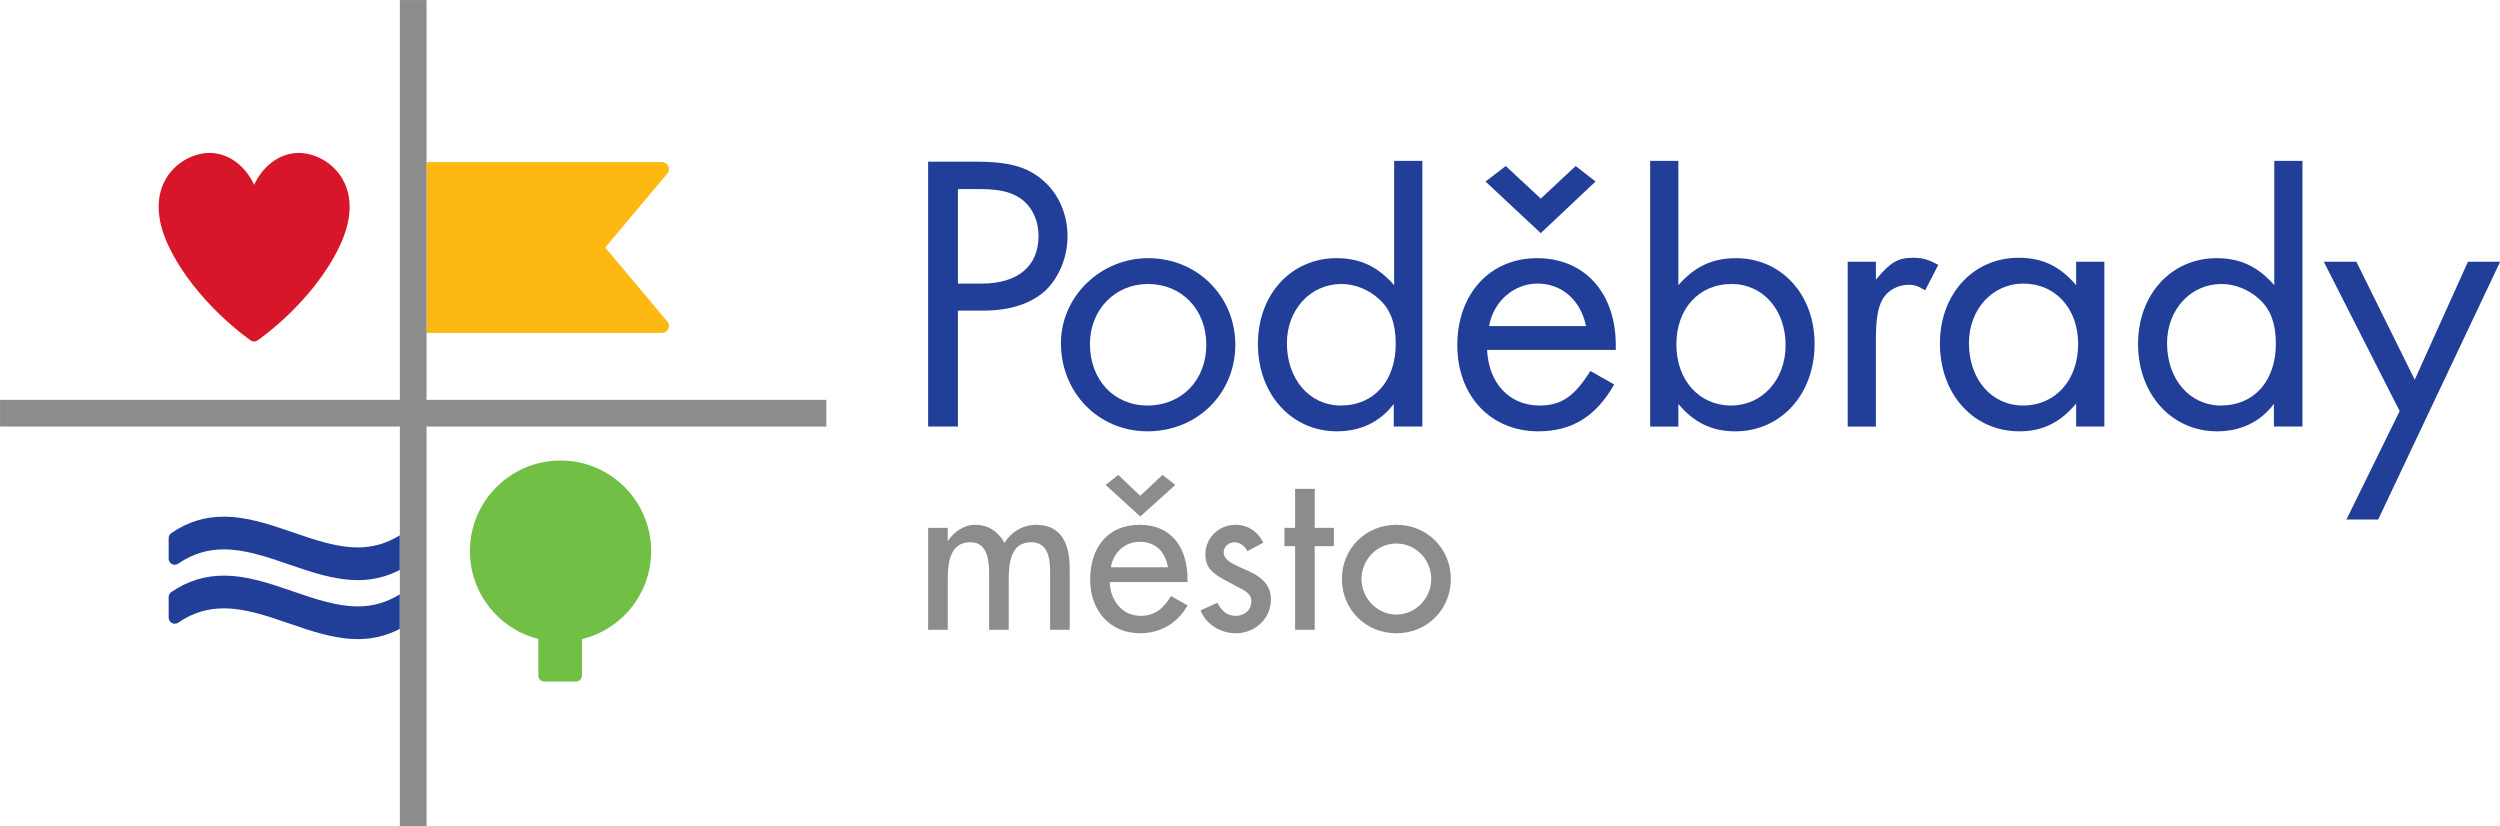 <?xml version="1.0" encoding="UTF-8" standalone="no"?>
<!DOCTYPE svg PUBLIC "-//W3C//DTD SVG 1.1//EN" "http://www.w3.org/Graphics/SVG/1.1/DTD/svg11.dtd">
<svg width="100%" height="100%" viewBox="0 0 1274 421" version="1.1" xmlns="http://www.w3.org/2000/svg" xmlns:xlink="http://www.w3.org/1999/xlink" xml:space="preserve" xmlns:serif="http://www.serif.com/" style="fill-rule:evenodd;clip-rule:evenodd;stroke-linejoin:round;stroke-miterlimit:2;">
    <g id="Vrstva-1" serif:id="Vrstva 1" transform="matrix(1.78,0,0,1.78,-112.237,-105.569)">
        <g transform="matrix(1,0,0,1,361.631,176.087)">
            <path d="M0,-65.154C-4.434,-69.018 -9.778,-70.498 -19.108,-70.498L-32.86,-70.498L-32.86,5.344L-24.334,5.344L-24.334,-27.856L-16.94,-27.856C-9.324,-27.856 -3.296,-29.904 0.794,-33.654C4.662,-37.41 7.05,-43.21 7.05,-49.114C7.05,-55.486 4.438,-61.404 0,-65.154M-17.512,-35.59L-24.334,-35.59L-24.334,-62.65L-18.082,-62.65C-11.942,-62.65 -8.304,-61.632 -5.46,-59.24C-2.838,-56.97 -1.252,-53.33 -1.252,-49.236C-1.252,-40.592 -7.166,-35.59 -17.512,-35.59" style="fill:rgb(33,63,153);fill-rule:nonzero;"/>
        </g>
        <g transform="matrix(1,0,0,1,391.812,182.794)">
            <path d="M0,-49.576C-13.754,-49.576 -25.018,-38.54 -25.018,-25.242C-25.018,-11.022 -14.218,0 -0.226,0C13.988,0 24.906,-10.8 24.906,-24.788C24.906,-38.66 13.988,-49.576 0,-49.576M-0.226,-7.39C-9.89,-7.39 -16.716,-14.78 -16.716,-25.012C-16.716,-34.792 -9.55,-42.182 -0.114,-42.182C9.55,-42.182 16.6,-34.902 16.6,-24.788C16.6,-14.67 9.55,-7.39 -0.226,-7.39" style="fill:rgb(33,63,153);fill-rule:nonzero;"/>
        </g>
        <g transform="matrix(1,0,0,1,462.186,147.208)">
            <path d="M0,-6.256C-4.662,-11.598 -9.777,-13.99 -16.479,-13.99C-29.443,-13.99 -39,-3.644 -39,10.574C-39,25.018 -29.336,35.586 -16.374,35.586C-9.55,35.586 -3.974,32.858 -0.107,27.742L-0.107,34.223L8.074,34.223L8.074,-41.842L0,-41.842L0,-6.256ZM-15.233,28.196C-24.214,28.196 -30.7,20.69 -30.7,10.344C-30.7,0.794 -23.985,-6.596 -15.12,-6.596C-11.25,-6.596 -7.273,-5.004 -4.317,-2.272C-1.018,0.684 0.454,4.774 0.454,10.574C0.454,21.146 -5.798,28.196 -15.233,28.196" style="fill:rgb(33,63,153);fill-rule:nonzero;"/>
        </g>
        <g transform="matrix(1,0,0,1,519.845,121.625)">
            <path d="M0,-10.35L-5.684,-14.784L-15.687,-5.46L-25.7,-14.784L-31.5,-10.35L-15.687,4.434L0,-10.35Z" style="fill:rgb(33,63,153);fill-rule:nonzero;"/>
        </g>
        <g transform="matrix(1,0,0,1,503.125,182.793)">
            <path d="M0,-49.574C-13.528,-49.574 -22.856,-39.338 -22.856,-24.672C-22.856,-10.12 -13.302,0 0.346,0C9.894,0 16.828,-4.208 22.063,-13.416L15.238,-17.278C10.686,-10.002 6.939,-7.388 0.682,-7.388C-7.84,-7.388 -13.868,-13.642 -14.326,-23.306L22.518,-23.306L22.518,-24.672C22.518,-39.68 13.532,-49.574 0,-49.574M-13.756,-30.128C-12.502,-37.182 -6.706,-42.298 0.12,-42.298C7.056,-42.298 12.51,-37.522 13.988,-30.128L-13.756,-30.128Z" style="fill:rgb(33,63,153);fill-rule:nonzero;"/>
        </g>
        <g transform="matrix(1,0,0,1,535.484,106.731)">
            <path d="M0,74.702L8.074,74.702L8.074,68.22C12.506,73.564 17.736,76.068 24.334,76.068C37.412,76.068 47.076,65.494 47.076,51.052C47.076,36.834 37.524,26.488 24.562,26.488C17.852,26.488 12.736,28.878 8.074,34.222L8.074,-1.366L0,-1.366L0,74.702ZM23.308,33.882C32.288,33.882 38.774,41.272 38.774,51.392C38.774,61.284 32.068,68.674 23.196,68.674C13.982,68.674 7.504,61.394 7.504,51.162C7.504,40.93 13.982,33.882 23.308,33.882" style="fill:rgb(33,63,153);fill-rule:nonzero;"/>
        </g>
        <g transform="matrix(1,0,0,1,600.108,175.181)">
            <path d="M0,-35.82L0,-40.936L-8.074,-40.936L-8.074,6.254L0,6.254L0,-18.648C0,-24.336 0.572,-27.748 1.818,-30.02C3.182,-32.638 6.256,-34.344 9.32,-34.344C11.025,-34.344 12.052,-34 14.102,-32.748L17.852,-40.024C15.008,-41.62 13.302,-42.074 10.686,-42.074C6.256,-42.074 4.204,-40.822 0,-35.82" style="fill:rgb(33,63,153);fill-rule:nonzero;"/>
        </g>
        <g transform="matrix(1,0,0,1,657.44,174.946)">
            <path d="M0,-33.994C-4.662,-39.45 -9.66,-41.842 -16.486,-41.842C-29.45,-41.842 -39,-31.496 -39,-17.274C-39,-2.72 -29.336,7.848 -16.26,7.848C-9.66,7.848 -4.548,5.35 0,-0.11L0,6.485L8.074,6.485L8.074,-40.7L0,-40.7L0,-33.994ZM-15.234,0.458C-24.214,0.458 -30.696,-7.048 -30.696,-17.394C-30.696,-27.054 -23.994,-34.448 -15.12,-34.448C-5.914,-34.448 0.572,-27.286 0.572,-17.164C0.572,-6.818 -5.914,0.458 -15.234,0.458" style="fill:rgb(33,63,153);fill-rule:nonzero;"/>
        </g>
        <g transform="matrix(1,0,0,1,714.161,147.208)">
            <path d="M0,-6.256C-4.662,-11.598 -9.778,-13.99 -16.486,-13.99C-29.444,-13.99 -39,-3.644 -39,10.574C-39,25.018 -29.337,35.586 -16.374,35.586C-9.551,35.586 -3.975,32.858 -0.108,27.742L-0.108,34.223L8.073,34.223L8.073,-41.842L0,-41.842L0,-6.256ZM-15.234,28.196C-24.215,28.196 -30.696,20.69 -30.696,10.344C-30.696,0.794 -23.988,-6.596 -15.12,-6.596C-11.25,-6.596 -7.271,-5.004 -4.318,-2.272C-1.019,0.684 0.453,4.774 0.453,10.574C0.453,21.146 -5.799,28.196 -15.234,28.196" style="fill:rgb(33,63,153);fill-rule:nonzero;"/>
        </g>
        <g transform="matrix(1,0,0,1,769.609,208.039)">
            <path d="M0,-73.798L-15.234,-40.026L-31.95,-73.798L-41.271,-73.798L-19.553,-31.042L-34.784,0L-25.696,0L9.214,-73.798L0,-73.798Z" style="fill:rgb(33,63,153);fill-rule:nonzero;"/>
        </g>
        <g transform="matrix(1,0,0,1,334.384,235.054)">
            <path d="M0,-20.948L0.126,-20.948C1.746,-23.502 4.676,-25.502 7.86,-25.502C11.662,-25.502 14.404,-23.568 16.276,-20.326C18.084,-23.444 21.574,-25.502 25.252,-25.502C32.922,-25.502 34.92,-19.516 34.92,-12.904L34.92,4.554L29.308,4.554L29.308,-11.969C29.308,-15.712 28.808,-20.511 23.884,-20.511C17.896,-20.511 17.458,-14.276 17.458,-9.788L17.458,4.554L11.85,4.554L11.85,-10.91C11.85,-14.714 11.662,-20.511 6.484,-20.511C0.498,-20.511 0,-14.338 0,-9.788L0,4.554L-5.612,4.554L-5.612,-24.63L0,-24.63L0,-20.948Z" style="fill:rgb(138,140,142);fill-rule:nonzero;"/>
        </g>
        <g transform="matrix(1,0,0,1,380.773,209.928)">
            <path d="M0,16.022C0.062,21.012 3.43,25.688 8.788,25.688C13.092,25.688 15.402,23.506 17.52,20.014L22.26,22.697C19.518,27.749 14.404,30.678 8.73,30.678C-0.188,30.678 -5.612,23.945 -5.612,15.338C-5.612,6.363 -0.81,-0.377 8.604,-0.377C17.898,-0.377 22.26,6.487 22.26,15.151L22.26,16.022L0,16.022ZM2.432,-14.656L8.73,-8.669L15.09,-14.656L18.77,-11.786L8.73,-2.748L-1.186,-11.786L2.432,-14.656ZM16.648,11.783C15.962,7.422 13.092,4.487 8.604,4.487C4.24,4.487 0.998,7.606 0.314,11.783L16.648,11.783Z" style="fill:rgb(138,140,142);fill-rule:nonzero;"/>
        </g>
        <g transform="matrix(1,0,0,1,420.179,233.059)">
            <path d="M0,-15.962C-0.69,-17.396 -2.122,-18.518 -3.74,-18.518C-5.298,-18.518 -6.798,-17.274 -6.798,-15.652C-6.798,-13.092 -3.43,-11.97 0,-10.412C3.431,-8.854 6.732,-6.733 6.732,-2.118C6.732,3.432 2.118,7.546 -3.306,7.546C-7.546,7.546 -11.85,5.116 -13.406,1L-8.604,-1.186C-7.42,1 -5.988,2.558 -3.306,2.558C-0.936,2.558 1.12,0.936 1.12,-1.554C1.12,-3.116 0.372,-3.866 -0.936,-4.738L-6.422,-7.668C-9.664,-9.414 -12.034,-11.036 -12.034,-15.026C-12.034,-19.764 -8.17,-23.508 -3.43,-23.508C0.126,-23.508 2.992,-21.574 4.555,-18.394L0,-15.962Z" style="fill:rgb(138,140,142);fill-rule:nonzero;"/>
        </g>
        <g transform="matrix(1,0,0,1,439.445,199.264)">
            <path d="M0,40.344L-5.611,40.344L-5.611,16.401L-8.67,16.401L-8.67,11.16L-5.611,11.16L-5.611,0L0,0L0,11.16L5.49,11.16L5.49,16.401L0,16.401L0,40.344Z" style="fill:rgb(138,140,142);fill-rule:nonzero;"/>
        </g>
        <g transform="matrix(1,0,0,1,478.415,225.078)">
            <path d="M0,0C0,8.792 -6.862,15.528 -15.594,15.528C-24.32,15.528 -31.18,8.792 -31.18,0C-31.18,-8.788 -24.32,-15.528 -15.594,-15.528C-6.862,-15.528 0,-8.788 0,0M-25.568,0C-25.568,5.49 -21.14,10.166 -15.594,10.166C-10.04,10.166 -5.612,5.49 -5.612,0C-5.612,-5.548 -10.04,-10.166 -15.594,-10.166C-21.14,-10.166 -25.568,-5.548 -25.568,0" style="fill:rgb(138,140,142);fill-rule:nonzero;"/>
        </g>
        <g transform="matrix(1,0,0,1,223.531,254.428)">
            <path d="M0,-63.276C-14.32,-63.276 -25.936,-51.672 -25.942,-37.339C-25.936,-25.215 -17.614,-15.032 -6.368,-12.2L-6.368,-1.736C-6.368,-1.278 -6.184,-0.828 -5.862,-0.505C-5.536,-0.179 -5.09,0 -4.634,0L4.402,0C4.86,0 5.302,-0.179 5.624,-0.505C5.954,-0.828 6.138,-1.278 6.138,-1.736L6.138,-12.142C17.504,-14.898 25.934,-25.133 25.938,-37.339C25.934,-51.672 14.332,-63.276 0,-63.276" style="fill:rgb(113,191,68);fill-rule:nonzero;"/>
        </g>
        <g transform="matrix(1,0,0,1,165.538,216.593)">
            <path d="M0,-0.562L-0.028,-0.562C-6.008,-0.562 -12.242,-2.669 -18.628,-4.875C-25.038,-7.068 -31.596,-9.358 -38.4,-9.368L-38.474,-9.368C-43.43,-9.368 -48.502,-8.074 -53.44,-4.664C-53.918,-4.337 -54.198,-3.795 -54.198,-3.222L-54.198,2.658C-54.198,3.298 -53.836,3.904 -53.266,4.207C-53.014,4.336 -52.738,4.4 -52.466,4.4C-52.112,4.4 -51.76,4.294 -51.462,4.088C-47.068,1.074 -42.798,0.008 -38.406,0.002L-38.354,0.002C-32.37,0.002 -26.152,2.102 -19.764,4.308C-13.368,6.495 -6.8,8.792 0.008,8.806L0.04,8.806C3.982,8.806 8.008,7.936 11.986,5.882L11.986,-4.03C7.962,-1.55 4.032,-0.572 0,-0.562" style="fill:rgb(33,63,153);fill-rule:nonzero;"/>
        </g>
        <g transform="matrix(1,0,0,1,165.538,233.477)">
            <path d="M0,-0.562L-0.054,-0.562C-6.032,-0.562 -12.252,-2.666 -18.628,-4.87C-25.032,-7.062 -31.596,-9.36 -38.4,-9.368L-38.438,-9.368C-43.404,-9.368 -48.492,-8.074 -53.446,-4.66C-53.918,-4.328 -54.198,-3.788 -54.198,-3.222L-54.198,2.658C-54.198,3.298 -53.836,3.904 -53.266,4.206C-53.01,4.336 -52.734,4.404 -52.458,4.404C-52.108,4.404 -51.76,4.298 -51.462,4.088C-47.06,1.074 -42.798,0.008 -38.396,0.002L-38.344,0.002C-32.364,0.002 -26.152,2.102 -19.764,4.308C-13.368,6.5 -6.8,8.792 0.008,8.806L0.04,8.806C3.982,8.806 8.008,7.936 11.986,5.884L11.986,-4.026C7.962,-1.544 4.032,-0.572 0,-0.562" style="fill:rgb(33,63,153);fill-rule:nonzero;"/>
        </g>
        <g transform="matrix(1,0,0,1,252.56,105.705)">
            <path d="M0,48.924C0.78,48.924 1.492,48.474 1.818,47.762C2.154,47.054 2.036,46.222 1.534,45.63L-16.234,24.456L1.534,3.296C2.036,2.704 2.154,1.864 1.818,1.162C1.492,0.45 0.78,0 0,0L-67.388,0L-67.388,48.924L0,48.924Z" style="fill:rgb(253,184,18);fill-rule:nonzero;"/>
        </g>
        <g transform="matrix(1,0,0,1,134.842,103.374)">
            <path d="M0,53.404C0.29,53.602 0.63,53.702 0.97,53.702C1.31,53.702 1.65,53.602 1.94,53.404C2.05,53.302 17.672,42.696 25.446,26.418C27.434,22.222 28.312,18.462 28.312,15.15C28.286,4.944 20.084,-0.28 13.654,-0.298C7.8,-0.184 3.286,3.854 0.97,8.842C-1.346,3.854 -5.856,-0.184 -11.714,-0.298C-18.146,-0.28 -26.35,4.944 -26.368,15.15C-26.368,18.462 -25.5,22.222 -23.502,26.418C-15.728,42.696 -0.102,53.302 0,53.404" style="fill:rgb(215,23,41);fill-rule:nonzero;"/>
        </g>
        <g transform="matrix(1,0,0,1,177.525,295.887)">
            <path d="M0,-236.566L0,-122.108L-114.458,-122.108L-114.458,-114.458L0,-114.458L0,0L7.648,0L7.648,-114.458L122.106,-114.458L122.106,-122.108L7.648,-122.108L7.648,-236.566L0,-236.566Z" style="fill:rgb(138,140,142);fill-rule:nonzero;"/>
        </g>
    </g>
</svg>
